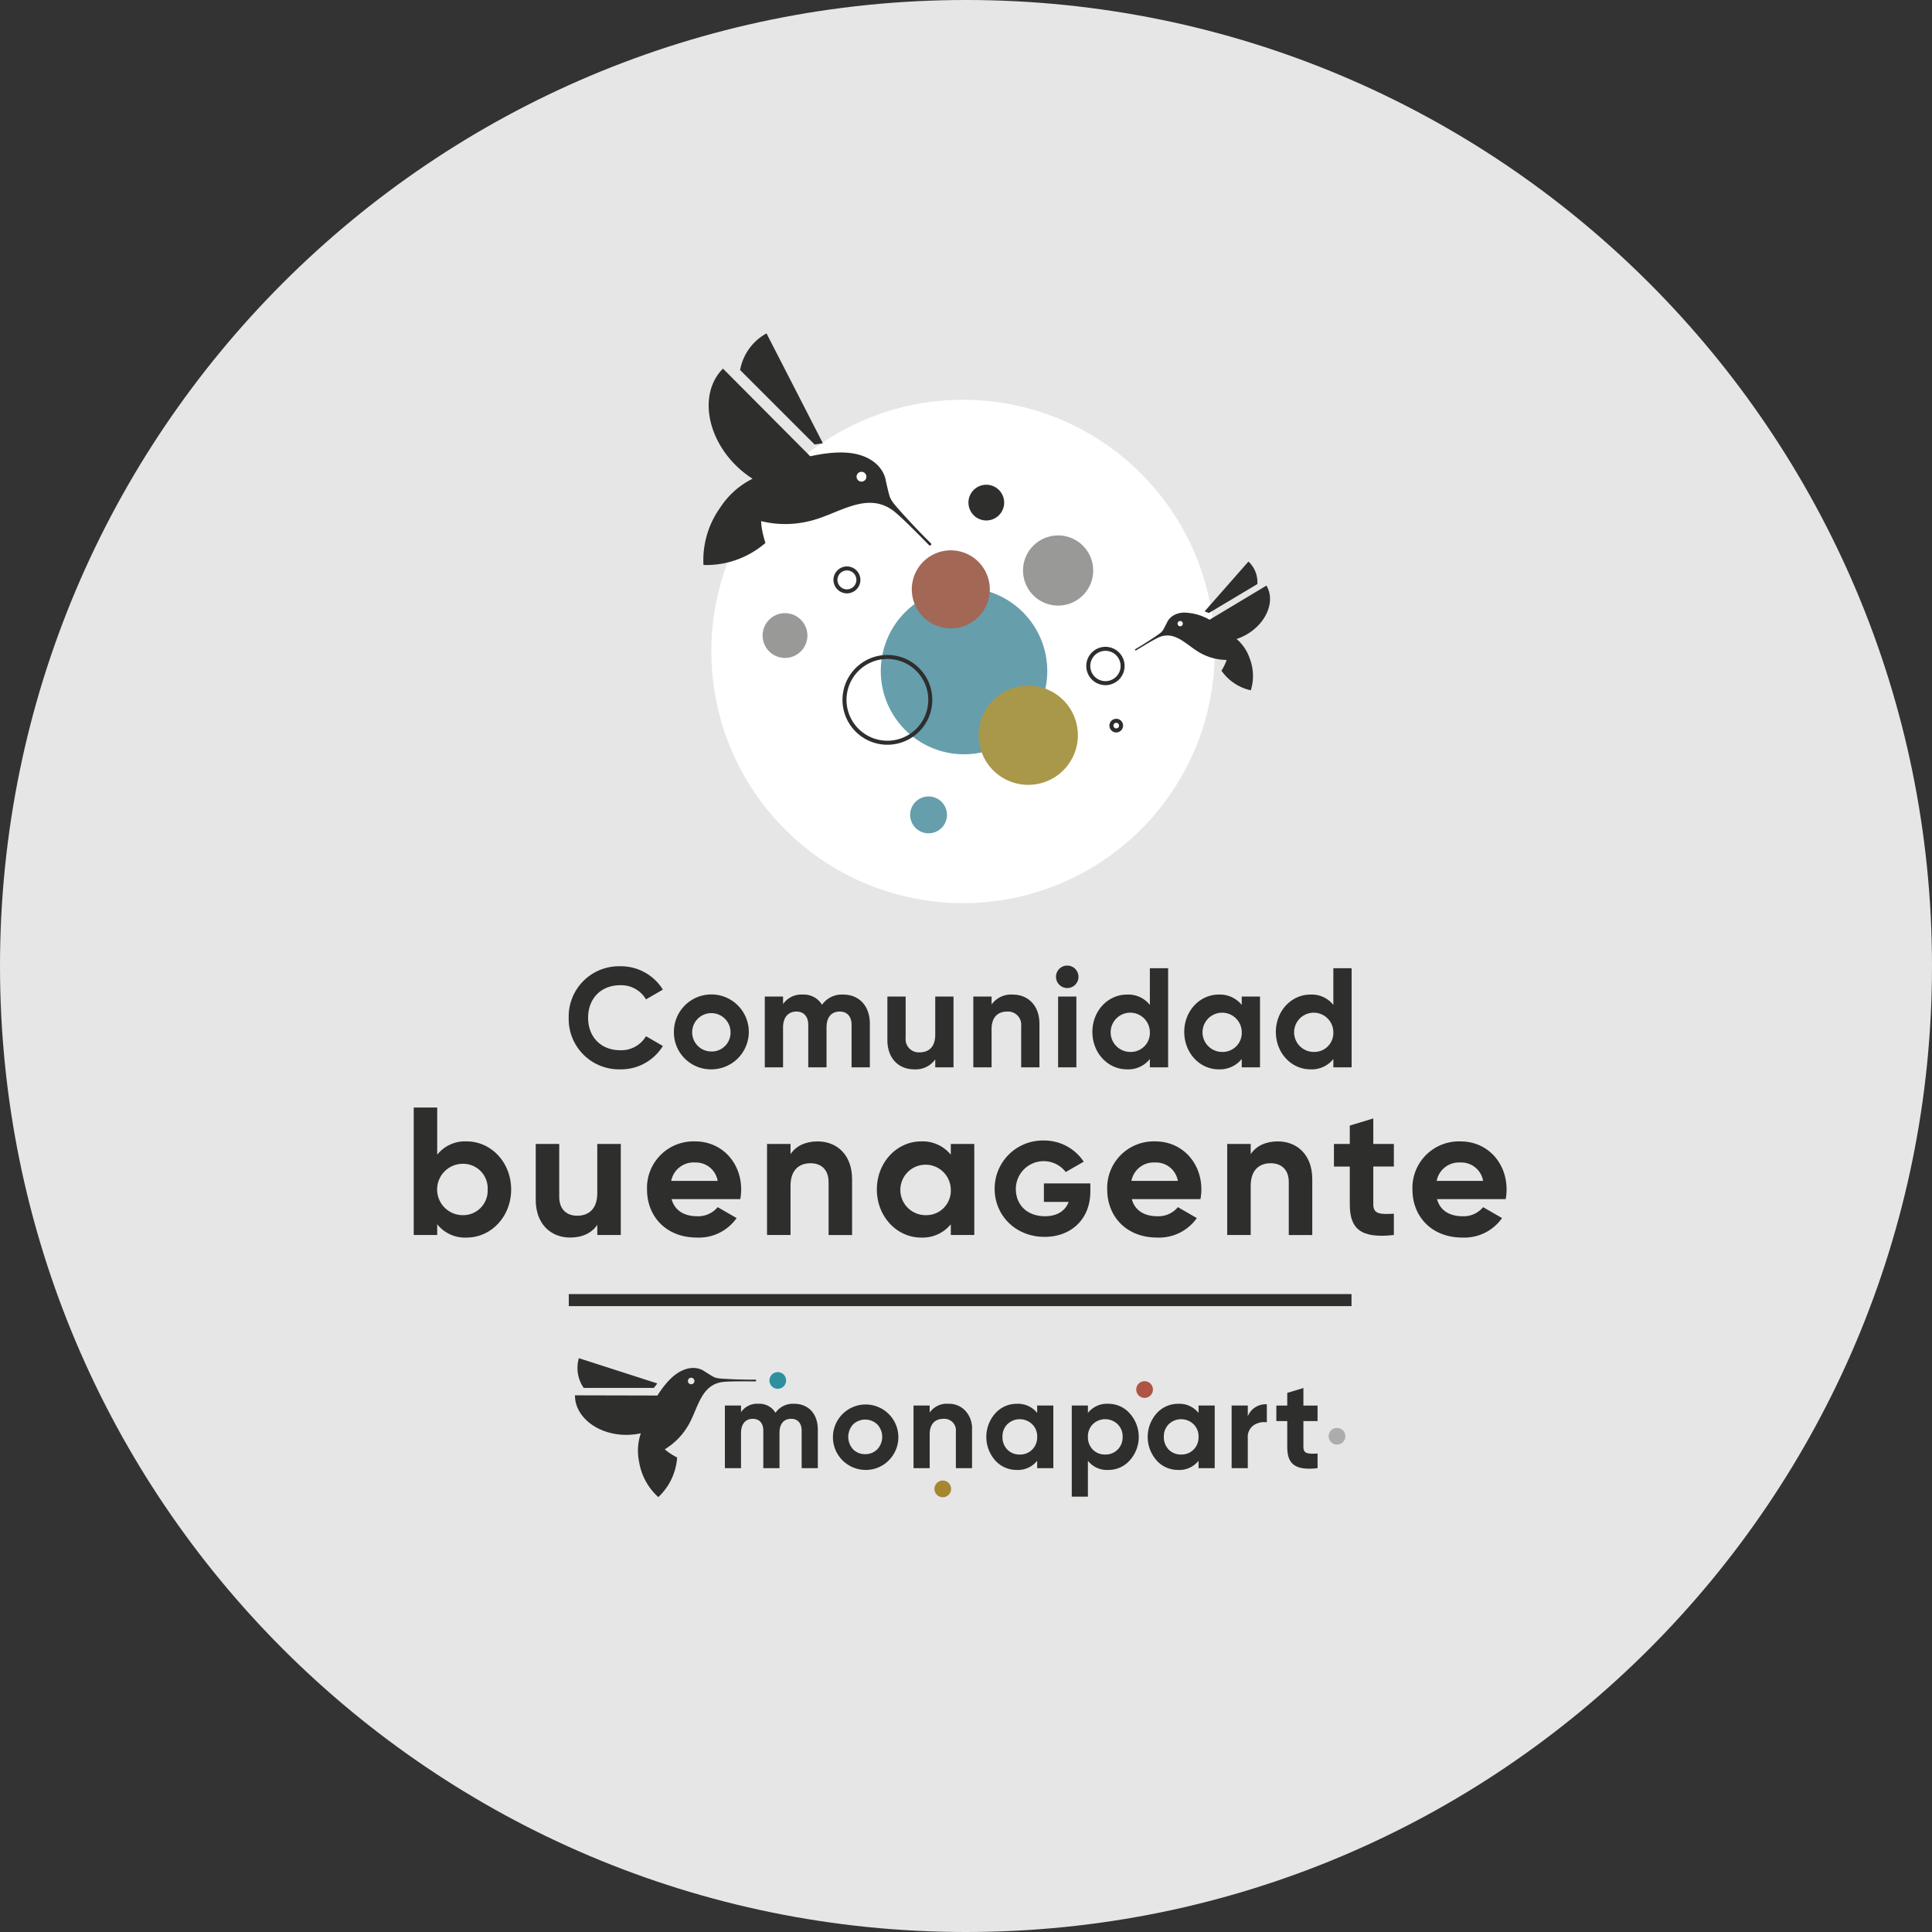 <svg xmlns="http://www.w3.org/2000/svg" xmlns:xlink="http://www.w3.org/1999/xlink" width="481" height="481" viewBox="0 0 481 481">
  <rect x="0" y="0" width="481" height="481" fill="#333333" stroke="none"/>
  <defs>
    <clipPath id="clip-path">
      <rect id="Rectángulo_100" data-name="Rectángulo 100" width="272.09" height="289.758" fill="none"/>
    </clipPath>
  </defs>
  <g id="Grupo_3984" data-name="Grupo 3984" transform="translate(-810 -348)">
    <path id="Trazado_1652" data-name="Trazado 1652" d="M240.5,0C373.324,0,481,107.676,481,240.5S373.324,481,240.5,481,0,373.324,0,240.5,107.676,0,240.5,0Z" transform="translate(810 348)" fill="#e6e6e6" opacity="0.997"/>
    <g id="Grupo_3962" data-name="Grupo 3962" transform="translate(942 448)">
      <g id="Grupo_3961" data-name="Grupo 3961" transform="translate(-29 -17)" clip-path="url(#clip-path)">
        <path id="Trazado_1696" data-name="Trazado 1696" d="M179.774,74.81a62.658,62.658,0,1,1-62.658-62.658A62.658,62.658,0,0,1,179.774,74.81" transform="translate(19.645 4.384)" fill="#fff"/>
        <path id="Trazado_1697" data-name="Trazado 1697" d="M28.359,128.624a12.509,12.509,0,0,1,12.832-12.832A12.294,12.294,0,0,1,51.8,121.608l-4.2,2.433a7.124,7.124,0,0,0-6.416-3.526c-4.829,0-8,3.349-8,8.109,0,4.723,3.173,8.072,8,8.072a7.126,7.126,0,0,0,6.416-3.489l4.2,2.432a12.2,12.2,0,0,1-10.611,5.817,12.53,12.53,0,0,1-12.832-12.832" transform="translate(10.23 41.772)" fill="#2e2e2d"/>
        <path id="Trazado_1698" data-name="Trazado 1698" d="M47.605,130.279a9.324,9.324,0,1,1,9.306,9.308,9.209,9.209,0,0,1-9.306-9.308m14.1,0a4.777,4.777,0,1,0-4.794,4.866,4.687,4.687,0,0,0,4.794-4.866" transform="translate(17.173 43.641)" fill="#2e2e2d"/>
        <path id="Trazado_1699" data-name="Trazado 1699" d="M90.391,128.235v10.857H85.843v-10.54c0-2.079-1.057-3.349-2.961-3.349-2.01,0-3.278,1.339-3.278,3.983v9.906H75.056v-10.54c0-2.079-1.059-3.349-2.961-3.349-1.939,0-3.315,1.339-3.315,3.983v9.906H64.233V121.467h4.548v1.868a5.566,5.566,0,0,1,4.9-2.362,5.289,5.289,0,0,1,4.8,2.538,6.04,6.04,0,0,1,5.252-2.538c4.018,0,6.662,2.856,6.662,7.262" transform="translate(23.172 43.641)" fill="#2e2e2d"/>
        <path id="Trazado_1700" data-name="Trazado 1700" d="M103.125,121.336v17.626H98.579v-1.974a5.994,5.994,0,0,1-5.252,2.468c-3.738,0-6.664-2.609-6.664-7.3V121.336h4.548v10.259a3.281,3.281,0,0,0,3.49,3.63c2.221,0,3.878-1.3,3.878-4.371v-9.518Z" transform="translate(31.264 43.772)" fill="#2e2e2d"/>
        <path id="Trazado_1701" data-name="Trazado 1701" d="M118.85,128.271v10.822H114.3V128.834a3.281,3.281,0,0,0-3.49-3.63c-2.221,0-3.878,1.3-3.878,4.371v9.518h-4.548V121.467h4.548v1.974a5.994,5.994,0,0,1,5.252-2.468c3.737,0,6.664,2.609,6.664,7.3" transform="translate(36.936 43.641)" fill="#2e2e2d"/>
        <path id="Trazado_1702" data-name="Trazado 1702" d="M117.512,118.483a2.8,2.8,0,1,1,2.784,2.785,2.814,2.814,0,0,1-2.784-2.785m.528,4.9h4.548v17.626H118.04Z" transform="translate(42.392 41.725)" fill="#2e2e2d"/>
        <path id="Trazado_1703" data-name="Trazado 1703" d="M143.029,116.155v24.676h-4.548v-2.079a6.852,6.852,0,0,1-5.711,2.573c-4.723,0-8.6-4.055-8.6-9.308s3.878-9.306,8.6-9.306a6.852,6.852,0,0,1,5.711,2.573v-9.129Zm-4.548,15.862a4.883,4.883,0,1,0-4.865,4.971,4.73,4.73,0,0,0,4.865-4.971" transform="translate(44.794 41.903)" fill="#2e2e2d"/>
        <path id="Trazado_1704" data-name="Trazado 1704" d="M159.84,121.467v17.626h-4.548v-2.079a7.022,7.022,0,0,1-5.746,2.573c-4.688,0-8.566-4.055-8.566-9.308s3.878-9.306,8.566-9.306a7.022,7.022,0,0,1,5.746,2.573v-2.079Zm-4.548,8.812a4.883,4.883,0,1,0-4.9,4.971,4.739,4.739,0,0,0,4.9-4.971" transform="translate(50.858 43.641)" fill="#2e2e2d"/>
        <path id="Trazado_1705" data-name="Trazado 1705" d="M176.6,116.155v24.676h-4.548v-2.079a6.852,6.852,0,0,1-5.711,2.573c-4.723,0-8.6-4.055-8.6-9.308s3.878-9.306,8.6-9.306a6.852,6.852,0,0,1,5.711,2.573v-9.129Zm-4.548,15.862a4.883,4.883,0,1,0-4.865,4.971,4.73,4.73,0,0,0,4.865-4.971" transform="translate(56.903 41.903)" fill="#2e2e2d"/>
        <path id="Trazado_1706" data-name="Trazado 1706" d="M24.257,162.043c0,6.756-4.987,11.971-11.063,11.971A8.807,8.807,0,0,1,5.848,170.7v2.675H0V141.64H5.848v11.742a8.81,8.81,0,0,1,7.345-3.309c6.076,0,11.063,5.214,11.063,11.971m-5.848,0a6.1,6.1,0,0,0-6.3-6.393,6.394,6.394,0,0,0,0,12.786,6.1,6.1,0,0,0,6.3-6.393" transform="translate(0 51.096)" fill="#2e2e2d"/>
        <path id="Trazado_1707" data-name="Trazado 1707" d="M43.5,148.3v22.67h-5.85v-2.539c-1.359,2.041-3.718,3.175-6.755,3.175-4.806,0-8.57-3.356-8.57-9.386V148.3h5.848V161.5c0,3.083,1.86,4.67,4.489,4.67,2.855,0,4.987-1.678,4.987-5.621V148.3Z" transform="translate(8.054 53.5)" fill="#2e2e2d"/>
        <path id="Trazado_1708" data-name="Trazado 1708" d="M55.2,166.472a6.285,6.285,0,0,0,5.078-2.267l4.715,2.72a11.471,11.471,0,0,1-9.884,4.852c-7.617,0-12.424-5.214-12.424-11.97a11.576,11.576,0,0,1,11.971-11.971c6.71,0,11.471,5.306,11.471,11.971a13.5,13.5,0,0,1-.226,2.4H48.807c.815,2.992,3.309,4.262,6.393,4.262m5.078-8.8a5.5,5.5,0,0,0-5.623-4.58,5.654,5.654,0,0,0-5.94,4.58Z" transform="translate(15.399 53.332)" fill="#2e2e2d"/>
        <path id="Trazado_1709" data-name="Trazado 1709" d="M85.819,157.223v13.92h-5.85v-13.2c0-3.083-1.859-4.67-4.488-4.67-2.856,0-4.988,1.678-4.988,5.623v12.243H64.644V148.472h5.849v2.539c1.361-2.04,3.719-3.173,6.756-3.173,4.806,0,8.57,3.354,8.57,9.385" transform="translate(23.32 53.332)" fill="#2e2e2d"/>
        <path id="Trazado_1710" data-name="Trazado 1710" d="M108.995,148.472v22.67h-5.848v-2.675a9.024,9.024,0,0,1-7.39,3.311c-6.031,0-11.018-5.214-11.018-11.97s4.987-11.971,11.018-11.971a9.027,9.027,0,0,1,7.39,3.309v-2.674Zm-5.848,11.335a6.281,6.281,0,1,0-6.3,6.393,6.1,6.1,0,0,0,6.3-6.393" transform="translate(30.569 53.332)" fill="#2e2e2d"/>
        <path id="Trazado_1711" data-name="Trazado 1711" d="M130.114,160.327c0,7.051-4.91,11.335-11.368,11.335-7.25,0-12.455-5.338-12.455-11.961a11.961,11.961,0,0,1,12.092-12.026,11.8,11.8,0,0,1,10.083,5.272l-4.481,2.57a6.93,6.93,0,0,0-12.422,4.218c0,3.92,2.768,6.787,7.249,6.787,3.064,0,5.074-1.351,5.9-3.56h-6.161V158.35h11.565Z" transform="translate(38.344 53.274)" fill="#2e2e2d"/>
        <path id="Trazado_1712" data-name="Trazado 1712" d="M139.4,166.472a6.285,6.285,0,0,0,5.078-2.267l4.715,2.72a11.47,11.47,0,0,1-9.883,4.852c-7.617,0-12.424-5.214-12.424-11.97a11.575,11.575,0,0,1,11.969-11.971c6.711,0,11.471,5.306,11.471,11.971a13.5,13.5,0,0,1-.226,2.4H133c.816,2.992,3.309,4.262,6.393,4.262m5.078-8.8a5.5,5.5,0,0,0-5.623-4.58,5.654,5.654,0,0,0-5.94,4.58Z" transform="translate(45.773 53.332)" fill="#2e2e2d"/>
        <path id="Trazado_1713" data-name="Trazado 1713" d="M170.015,157.223v13.92h-5.85v-13.2c0-3.083-1.859-4.67-4.488-4.67-2.856,0-4.989,1.678-4.989,5.623v12.243H148.84V148.472h5.848v2.539c1.361-2.04,3.719-3.173,6.756-3.173,4.806,0,8.57,3.354,8.57,9.385" transform="translate(53.694 53.332)" fill="#2e2e2d"/>
        <path id="Trazado_1714" data-name="Trazado 1714" d="M178.162,155.61v9.431c0,2.448,1.768,2.494,5.123,2.312v5.306c-8.207.906-10.973-1.5-10.973-7.617V155.61h-3.945v-5.623h3.945v-4.579l5.85-1.769v6.348h5.123v5.623Z" transform="translate(60.738 51.818)" fill="#2e2e2d"/>
        <path id="Trazado_1715" data-name="Trazado 1715" d="M195.244,166.472a6.285,6.285,0,0,0,5.078-2.267l4.715,2.72a11.471,11.471,0,0,1-9.884,4.852c-7.617,0-12.424-5.214-12.424-11.97A11.576,11.576,0,0,1,194.7,147.837c6.71,0,11.471,5.306,11.471,11.971a13.5,13.5,0,0,1-.226,2.4H188.851c.815,2.992,3.309,4.262,6.393,4.262m5.078-8.8a5.5,5.5,0,0,0-5.623-4.58,5.654,5.654,0,0,0-5.94,4.58Z" transform="translate(65.919 53.332)" fill="#2e2e2d"/>
        <path id="Trazado_1716" data-name="Trazado 1716" d="M48.989,194.9l.848-1.114L30.317,187.5a8.7,8.7,0,0,0,1.2,7.4Z" transform="translate(10.804 67.641)" fill="#2e2e2d" fill-rule="evenodd"/>
        <path id="Trazado_1717" data-name="Trazado 1717" d="M74.386,192.194c-2.6.057-8.079-.162-9.109-.325s-1.03-.163-3.526-1.736c0,0-2.336-1.905-5.967,0-1.9,1-3.777,2.926-5.755,6.017L29.5,196.1c-.012,5.421,5.693,9.829,12.745,9.846a16.388,16.388,0,0,0,3.655-.4c-.1.291-.188.586-.269.887a13.7,13.7,0,0,0-.15,6.293,15.067,15.067,0,0,0,4.329,8.3c.144.14.293.279.442.414a14.9,14.9,0,0,0,4.237-7.128q.153-.588.259-1.173a14.948,14.948,0,0,0,.195-1.558,16.373,16.373,0,0,1-2.5-1.557l-.576-.494h0a16.74,16.74,0,0,0,5.62-5.586c2.6-4.123,3.094-10.184,8.488-11.12,1.757-.306,8.1-.177,8.4-.191a.218.218,0,1,0,0-.434m-15.943,1.151a.815.815,0,1,1,.815-.815.815.815,0,0,1-.815.815" transform="translate(10.644 68.285)" fill="#2e2e2d" fill-rule="evenodd"/>
        <path id="Trazado_1718" data-name="Trazado 1718" d="M67.163,190.049a2.077,2.077,0,1,1-2.078,2.078,2.078,2.078,0,0,1,2.078-2.078" transform="translate(23.479 68.56)" fill="#2e909f"/>
        <path id="Trazado_1719" data-name="Trazado 1719" d="M134.273,191.71a2.077,2.077,0,1,1-2.078,2.078,2.078,2.078,0,0,1,2.078-2.078" transform="translate(47.689 69.159)" fill="#ad5444"/>
        <path id="Trazado_1720" data-name="Trazado 1720" d="M169.476,200.256a2.077,2.077,0,1,1-2.078,2.078,2.078,2.078,0,0,1,2.078-2.078" transform="translate(60.389 72.242)" fill="#acacac"/>
        <path id="Trazado_1721" data-name="Trazado 1721" d="M97.35,209.887a2.077,2.077,0,1,1-2.078,2.078,2.078,2.078,0,0,1,2.078-2.078" transform="translate(34.369 75.716)" fill="#a68630"/>
        <path id="Trazado_1722" data-name="Trazado 1722" d="M80.071,202.267v9.606H76.047v-9.325c0-1.871-.966-2.962-2.619-2.962-1.84,0-2.9,1.248-2.9,3.524v8.763H66.5v-9.325c0-1.871-.966-2.962-2.619-2.962-1.777,0-2.931,1.248-2.931,3.524v8.763H56.931V196.28h4.022v1.652a4.824,4.824,0,0,1,4.335-2.089,4.623,4.623,0,0,1,4.241,2.245,5.273,5.273,0,0,1,4.646-2.245c3.587,0,5.895,2.526,5.895,6.424" transform="translate(20.538 70.65)" fill="#2e2e2d"/>
        <path id="Trazado_1723" data-name="Trazado 1723" d="M84.784,212.309a8.146,8.146,0,1,1,5.863-2.37,7.974,7.974,0,0,1-5.863,2.37m0-3.93a4.089,4.089,0,0,0,3.025-1.216,4.526,4.526,0,0,0,0-6.175,4.373,4.373,0,0,0-6.05,0,4.614,4.614,0,0,0,0,6.175,4.089,4.089,0,0,0,3.025,1.216" transform="translate(27.615 70.65)" fill="#2e2e2d"/>
        <path id="Trazado_1724" data-name="Trazado 1724" d="M104.327,197.559a6.476,6.476,0,0,1,1.685,4.741v9.573h-4.024V202.8a2.888,2.888,0,0,0-3.088-3.211c-2.089,0-3.43,1.278-3.43,3.867v8.419H91.448V196.28H95.47v1.747a5.163,5.163,0,0,1,4.647-2.184,5.526,5.526,0,0,1,4.21,1.716" transform="translate(32.99 70.65)" fill="#2e2e2d"/>
        <path id="Trazado_1725" data-name="Trazado 1725" d="M117.426,196.28h4.022v15.593h-4.022v-1.84a6.109,6.109,0,0,1-5.084,2.277,7.081,7.081,0,0,1-5.364-2.37,8.828,8.828,0,0,1,0-11.694,7.112,7.112,0,0,1,5.364-2.4,6.109,6.109,0,0,1,5.084,2.277Zm-4.335,12.194a4.183,4.183,0,0,0,3.088-1.216,4.3,4.3,0,0,0,1.248-3.18,4.181,4.181,0,0,0-1.248-3.15,4.444,4.444,0,0,0-6.175,0,4.278,4.278,0,0,0-1.217,3.15,4.4,4.4,0,0,0,1.217,3.18,4.183,4.183,0,0,0,3.088,1.216" transform="translate(37.793 70.65)" fill="#2e2e2d"/>
        <path id="Trazado_1726" data-name="Trazado 1726" d="M134.834,198.245a8.736,8.736,0,0,1,0,11.694,7.036,7.036,0,0,1-5.364,2.37,6.008,6.008,0,0,1-5.052-2.277v8.939H120.4V196.28h4.022v1.84a6.008,6.008,0,0,1,5.052-2.277,7.066,7.066,0,0,1,5.364,2.4m-6.112,10.229a4.183,4.183,0,0,0,3.088-1.216,4.3,4.3,0,0,0,1.248-3.18,4.182,4.182,0,0,0-1.248-3.15,4.444,4.444,0,0,0-6.175,0,4.278,4.278,0,0,0-1.217,3.15,4.4,4.4,0,0,0,1.217,3.18,4.183,4.183,0,0,0,3.088,1.216" transform="translate(43.432 70.65)" fill="#2e2e2d"/>
        <path id="Trazado_1727" data-name="Trazado 1727" d="M146.952,196.28h4.022v15.593h-4.022v-1.84a6.109,6.109,0,0,1-5.084,2.277,7.081,7.081,0,0,1-5.364-2.37,8.828,8.828,0,0,1,0-11.694,7.112,7.112,0,0,1,5.364-2.4,6.109,6.109,0,0,1,5.084,2.277Zm-4.335,12.194a4.183,4.183,0,0,0,3.088-1.216,4.3,4.3,0,0,0,1.248-3.18,4.181,4.181,0,0,0-1.248-3.15,4.444,4.444,0,0,0-6.175,0,4.278,4.278,0,0,0-1.217,3.15,4.4,4.4,0,0,0,1.217,3.18,4.183,4.183,0,0,0,3.088,1.216" transform="translate(48.445 70.65)" fill="#2e2e2d"/>
        <path id="Trazado_1728" data-name="Trazado 1728" d="M153.671,198.929a4.782,4.782,0,0,1,4.741-2.994v4.49a4.686,4.686,0,0,0-3.307.748,3.578,3.578,0,0,0-1.434,3.213v7.453h-4.024V196.247h4.024Z" transform="translate(53.985 70.683)" fill="#2e2e2d"/>
        <path id="Trazado_1729" data-name="Trazado 1729" d="M168.09,201.189h-3.524v6.487c0,1.685,1.216,1.715,3.524,1.591v3.648c-5.521.625-7.547-.966-7.547-5.239v-6.487H157.83v-3.867h2.713v-3.15l4.022-1.215v4.365h3.524Z" transform="translate(56.937 69.609)" fill="#2e2e2d"/>
        <line id="Línea_8" data-name="Línea 8" x2="194.867" transform="translate(38.611 240.68)" fill="none" stroke="#2e2e2d" stroke-miterlimit="10" stroke-width="3"/>
        <path id="Trazado_1730" data-name="Trazado 1730" d="M110.388,32.14a4.446,4.446,0,1,1-4.446-4.446,4.446,4.446,0,0,1,4.446,4.446" transform="translate(36.615 9.991)" fill="#2e2e2d" fill-rule="evenodd"/>
        <path id="Trazado_1731" data-name="Trazado 1731" d="M120.833,52.621a20.722,20.722,0,1,1-29.305,0,20.722,20.722,0,0,1,29.305,0" transform="translate(30.829 16.793)" fill="#669eac"/>
        <path id="Trazado_1732" data-name="Trazado 1732" d="M97.045,62.329a10.678,10.678,0,1,1-15.1,0A10.677,10.677,0,0,1,97.045,62.329Z" transform="translate(28.433 21.357)" fill="none" stroke="#2e2e2d" stroke-miterlimit="10" stroke-width="1"/>
        <path id="Trazado_1733" data-name="Trazado 1733" d="M145.758,54.56l-1.045-.42,10.9-12.392a7.007,7.007,0,0,1,2.223,5.6Z" transform="translate(52.205 15.06)" fill="#2e2e2d" fill-rule="evenodd"/>
        <path id="Trazado_1734" data-name="Trazado 1734" d="M132.248,62.261c.219-.118,4.545-2.822,5.885-3.337,4.114-1.577,6.953,2.409,10.453,4.183a13.468,13.468,0,0,0,6.187,1.542h0l-.195.58a13.3,13.3,0,0,1-1.085,2.105,12.211,12.211,0,0,0,.778,1c.21.241.43.476.663.7a11.975,11.975,0,0,0,5.868,3.177c.048-.155.093-.312.135-.468a12.09,12.09,0,0,0-.431-7.518,11.035,11.035,0,0,0-2.7-4.288c-.18-.174-.365-.34-.551-.5a13.134,13.134,0,0,0,2.69-1.23c4.866-2.92,6.99-8.32,4.745-12.06l-14.163,8.5a13.3,13.3,0,0,0-6.458-1.783c-3.294.181-4.123,2.46-4.123,2.46-1.075,2.117-1.075,2.117-1.72,2.655s-4.338,2.947-6.16,3.982a.176.176,0,1,0,.18.3m10.412-6.308a.656.656,0,1,1,.9.227.656.656,0,0,1-.9-.227" transform="translate(47.608 16.647)" fill="#2e2e2d" fill-rule="evenodd"/>
        <path id="Trazado_1735" data-name="Trazado 1735" d="M78.251,27.65l2.081-.284L66.29,0a13.06,13.06,0,0,0-6.574,9.116Z" transform="translate(21.542)" fill="#2e2e2d" fill-rule="evenodd"/>
        <path id="Trazado_1736" data-name="Trazado 1736" d="M109.629,49.909c-2.821-2.7-8.4-8.741-9.316-10.007s-.921-1.265-1.9-5.58c0,0-.457-4.5-6.329-6.33-3.075-.958-7.11-.9-12.485.278L57.883,6.447c-5.764,5.736-4.388,16.462,3.074,23.96a24.429,24.429,0,0,0,4.3,3.451c-.411.207-.821.423-1.225.656A20.551,20.551,0,0,0,57.2,41.032a22.568,22.568,0,0,0-4.209,13.391q.006.453.03.908a22.363,22.363,0,0,0,12.055-3.067q.784-.459,1.517-.969a22.394,22.394,0,0,0,1.86-1.446,24.558,24.558,0,0,1-1-4.3l-.087-1.136h0a25.111,25.111,0,0,0,11.886.034c7.134-1.611,14.084-7.517,20.8-2.79,2.187,1.539,8.773,8.4,9.116,8.712a.326.326,0,1,0,.46-.46M91.5,34.22a1.222,1.222,0,1,1,1.728,0,1.221,1.221,0,0,1-1.728,0" transform="translate(19.115 2.326)" fill="#2e2e2d" fill-rule="evenodd"/>
        <path id="Trazado_1737" data-name="Trazado 1737" d="M107.71,42.541a9.713,9.713,0,1,1-13.737,0,9.713,9.713,0,0,1,13.737,0" transform="translate(32.874 14.32)" fill="#a36756"/>
        <path id="Trazado_1738" data-name="Trazado 1738" d="M113.895,39.673a8.734,8.734,0,1,0,12.349-.293,8.734,8.734,0,0,0-12.349.293" transform="translate(40.217 13.336)" fill="#999a98"/>
        <path id="Trazado_1739" data-name="Trazado 1739" d="M128.065,76.8a12.352,12.352,0,1,1-12.352-12.352A12.352,12.352,0,0,1,128.065,76.8" transform="translate(37.288 23.249)" fill="#a9984a" fill-rule="evenodd"/>
        <path id="Trazado_1740" data-name="Trazado 1740" d="M131.965,61.988a4.272,4.272,0,1,1-4.273-4.273A4.273,4.273,0,0,1,131.965,61.988Z" transform="translate(44.524 20.821)" fill="none" stroke="#2e2e2d" stroke-miterlimit="10" stroke-width="1"/>
        <circle id="Elipse_50" data-name="Elipse 50" cx="2.86" cy="2.86" r="2.86" transform="translate(104.995 58.513)" fill="none" stroke="#2e2e2d" stroke-miterlimit="10" stroke-width="1"/>
        <path id="Trazado_1741" data-name="Trazado 1741" d="M100,89.313a4.585,4.585,0,1,1-4.586-4.586A4.586,4.586,0,0,1,100,89.313" transform="translate(32.765 30.565)" fill="#669eac" fill-rule="evenodd"/>
        <path id="Trazado_1742" data-name="Trazado 1742" d="M74.984,56.763a5.574,5.574,0,1,1-5.574-5.574,5.574,5.574,0,0,1,5.574,5.574" transform="translate(23.028 18.466)" fill="#999a98" fill-rule="evenodd"/>
        <path id="Trazado_1743" data-name="Trazado 1743" d="M130.054,72.08a1.2,1.2,0,1,1-1.2-1.2A1.2,1.2,0,0,1,130.054,72.08Z" transform="translate(46.053 25.571)" fill="none" stroke="#2e2e2d" stroke-miterlimit="10" stroke-width="1"/>
      </g>
    </g>
  </g>
</svg>
